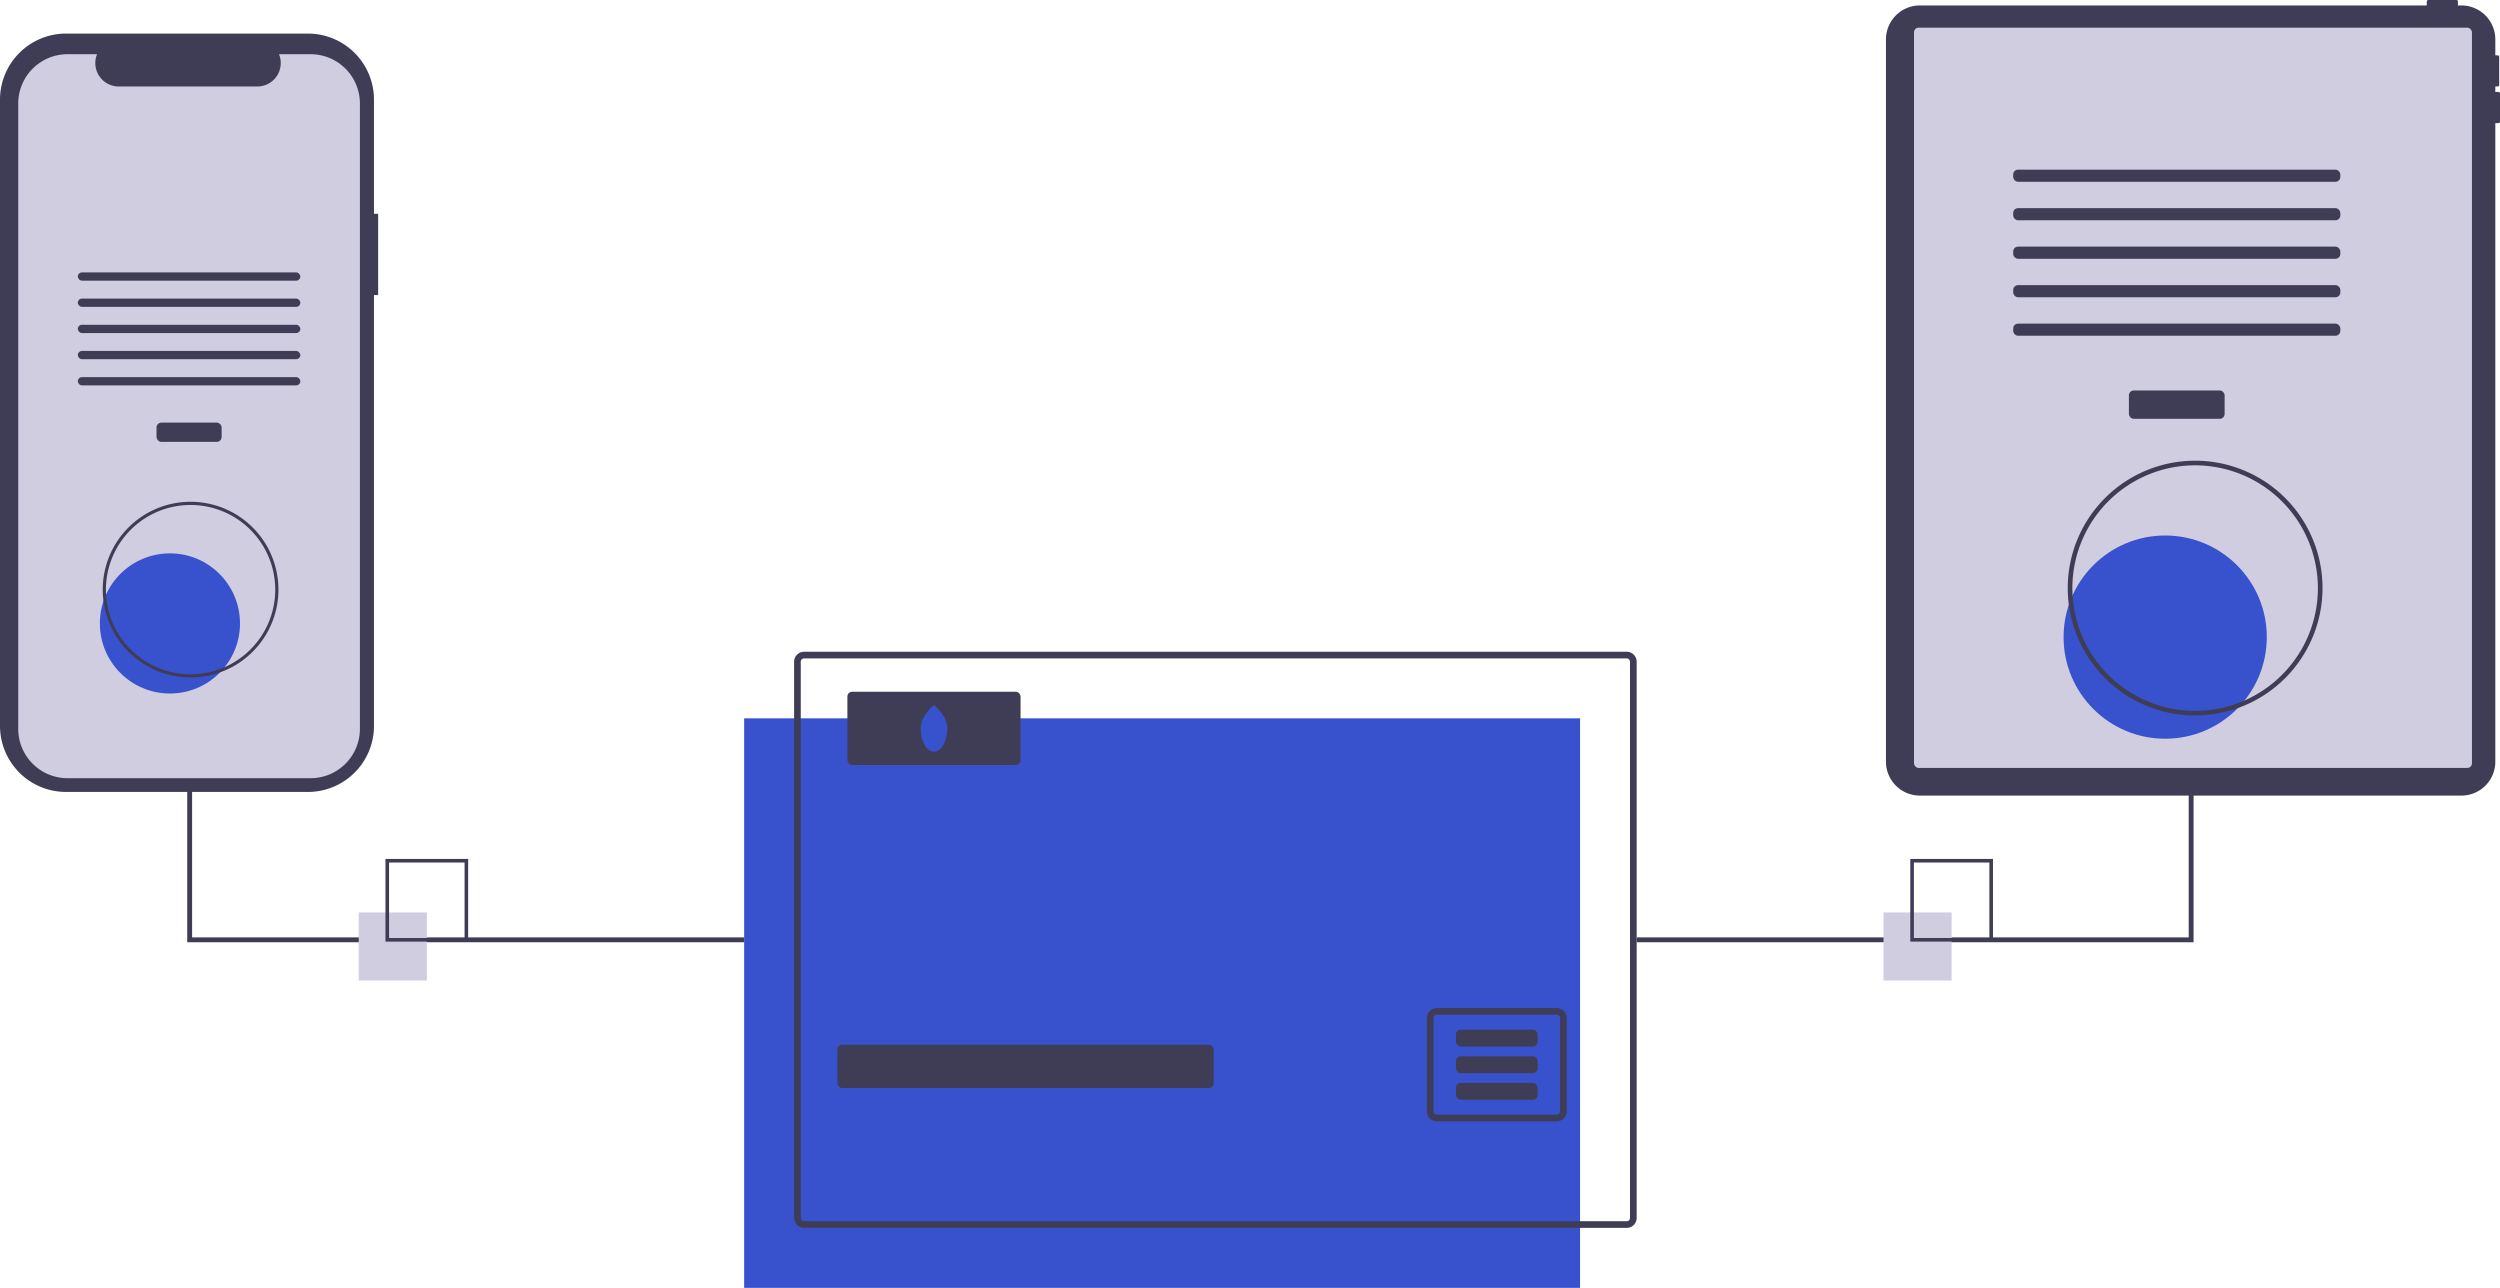 <?xml version="1.0" encoding="UTF-8"?> <svg xmlns="http://www.w3.org/2000/svg" xmlns:xlink="http://www.w3.org/1999/xlink" data-name="Layer 1" width="1027.992" height="529.556" viewBox="0 0 1027.992 529.556"> <title>online_transactions</title> <rect x="305.992" y="295.386" width="343.72" height="234.17" fill="#3852ce"></rect> <path d="M754.886,453.218h-338.24a4.116,4.116,0,0,0-4.11,4.11v228.69a4.11,4.11,0,0,0,4.11,4.11h338.24a4.11,4.11,0,0,0,4.11-4.11v-228.69A4.116,4.116,0,0,0,754.886,453.218Zm1.37,232.8a1.366,1.366,0,0,1-1.37,1.37h-338.24a1.366,1.366,0,0,1-1.37-1.37v-228.69a1.372,1.372,0,0,1,1.37-1.37h338.24a1.372,1.372,0,0,1,1.37,1.37Z" transform="translate(-86.004 -185.222)" fill="#3f3d56"></path> <rect x="344.335" y="429.587" width="154.743" height="17.802" rx="2" fill="#3f3d56"></rect> <path d="M726.126,599.748h-49.29a4.11,4.11,0,0,0-4.11,4.11v38.34a4.11,4.11,0,0,0,4.11,4.11h49.29a4.11,4.11,0,0,0,4.11-4.11v-38.34A4.11,4.11,0,0,0,726.126,599.748Zm1.37,42.45a1.372,1.372,0,0,1-1.37,1.37h-49.29a1.372,1.372,0,0,1-1.37-1.37v-38.34a1.366,1.366,0,0,1,1.37-1.37h49.29a1.366,1.366,0,0,1,1.37,1.37Z" transform="translate(-86.004 -185.222)" fill="#3f3d56"></path> <rect x="598.676" y="423.372" width="33.603" height="6.952" rx="2" fill="#3f3d56"></rect> <rect x="598.676" y="434.328" width="33.603" height="6.952" rx="2" fill="#3f3d56"></rect> <rect x="598.676" y="445.283" width="33.603" height="6.952" rx="2" fill="#3f3d56"></rect> <rect x="348.444" y="284.431" width="71.209" height="30.127" rx="2" fill="#3f3d56"></rect> <path d="M475.53,484.716c0,5.294-2.452,9.586-5.478,9.586s-5.478-4.292-5.478-9.586,5.478-9.586,5.478-9.586S475.53,479.422,475.53,484.716Z" transform="translate(-86.004 -185.222)" fill="#3852ce"></path> <polygon points="901.992 161.837 899.992 161.837 899.992 385.451 672.992 385.451 672.992 387.451 901.992 387.451 901.992 161.837" fill="#3f3d56"></polygon> <polygon points="305.992 387.451 76.992 387.451 76.992 161.837 78.992 161.837 78.992 385.451 305.992 385.451 305.992 387.451" fill="#3f3d56"></polygon> <path d="M1113.355,223.032h-1.282v-2.243h.961a.641.641,0,0,0,.641-.641V208.613a.641.641,0,0,0-.641-.641h-.961v-6.551a13.956,13.956,0,0,0-13.956-13.956h-1.424v-1.602a.641.641,0,0,0-.641-.641h-11.535a.641.641,0,0,0-.641.641v1.602H875.461a13.956,13.956,0,0,0-13.956,13.956v296.994a13.956,13.956,0,0,0,13.956,13.956h222.657a13.956,13.956,0,0,0,13.956-13.956V235.849h1.282a.641.641,0,0,0,.641-.641V223.673A.641.641,0,0,0,1113.355,223.032Z" transform="translate(-86.004 -185.222)" fill="#3f3d56"></path> <rect x="787.035" y="11.372" width="229.423" height="304.406" rx="1.905" fill="#d0cde1"></rect> <rect x="875.401" y="160.558" width="39.357" height="11.663" rx="2" fill="#3f3d56"></rect> <rect x="827.821" y="69.754" width="134.517" height="4.998" rx="2" fill="#3f3d56"></rect> <rect x="827.821" y="85.582" width="134.517" height="4.998" rx="2" fill="#3f3d56"></rect> <rect x="827.821" y="101.41" width="134.517" height="4.998" rx="2" fill="#3f3d56"></rect> <rect x="827.821" y="117.239" width="134.517" height="4.998" rx="2" fill="#3f3d56"></rect> <rect x="827.821" y="133.067" width="134.517" height="4.998" rx="2" fill="#3f3d56"></rect> <circle cx="890.317" cy="261.978" r="41.78" fill="#3852ce"></circle> <path d="M988.636,479.426a52.382,52.382,0,1,1,52.382-52.382A52.441,52.441,0,0,1,988.636,479.426Zm0-102.859a50.477,50.477,0,1,0,50.477,50.477A50.534,50.534,0,0,0,988.636,376.567Z" transform="translate(-86.004 -185.222)" fill="#3f3d56"></path> <path d="M241.496,273.134h-1.713V226.196a27.167,27.167,0,0,0-27.167-27.167H113.171A27.167,27.167,0,0,0,86.004,226.196V483.703a27.167,27.167,0,0,0,27.167,27.167h99.445A27.167,27.167,0,0,0,239.783,483.703V306.545H241.496Z" transform="translate(-86.004 -185.222)" fill="#3f3d56"></path> <path d="M233.997,227.792V484.924a20.288,20.288,0,0,1-20.285,20.292H113.787a20.288,20.288,0,0,1-20.285-20.292V227.792a20.287,20.287,0,0,1,20.285-20.285h12.123a9.638,9.638,0,0,0,8.925,13.276h56.972a9.637,9.637,0,0,0,8.925-13.276h12.98A20.287,20.287,0,0,1,233.997,227.792Z" transform="translate(-86.004 -185.222)" fill="#d0cde1"></path> <rect x="64.362" y="173.773" width="26.768" height="7.933" rx="2" fill="#3f3d56"></rect> <rect x="32" y="112.012" width="91.492" height="3.4" rx="1.7" fill="#3f3d56"></rect> <rect x="32" y="122.778" width="91.492" height="3.4" rx="1.7" fill="#3f3d56"></rect> <rect x="32" y="133.544" width="91.492" height="3.4" rx="1.7" fill="#3f3d56"></rect> <rect x="32" y="144.309" width="91.492" height="3.4" rx="1.7" fill="#3f3d56"></rect> <rect x="32" y="155.075" width="91.492" height="3.4" rx="1.7" fill="#3f3d56"></rect> <circle cx="69.875" cy="256.355" r="28.813" fill="#3852ce"></circle> <path d="M164.371,463.801A36.125,36.125,0,1,1,200.496,427.677,36.165,36.165,0,0,1,164.371,463.801Zm0-70.936a34.811,34.811,0,1,0,34.811,34.811A34.85,34.85,0,0,0,164.371,392.866Z" transform="translate(-86.004 -185.222)" fill="#3f3d56"></path> <rect x="147.505" y="375.19" width="28" height="28" fill="#d0cde1"></rect> <path d="M278.509,572.412h-34v-34h34Zm-32.522-1.478h31.043V539.89H245.987Z" transform="translate(-86.004 -185.222)" fill="#3f3d56"></path> <rect x="774.505" y="375.19" width="28" height="28" fill="#d0cde1"></rect> <path d="M905.509,572.412h-34v-34h34Zm-32.522-1.478h31.043V539.89H872.987Z" transform="translate(-86.004 -185.222)" fill="#3f3d56"></path> </svg> 